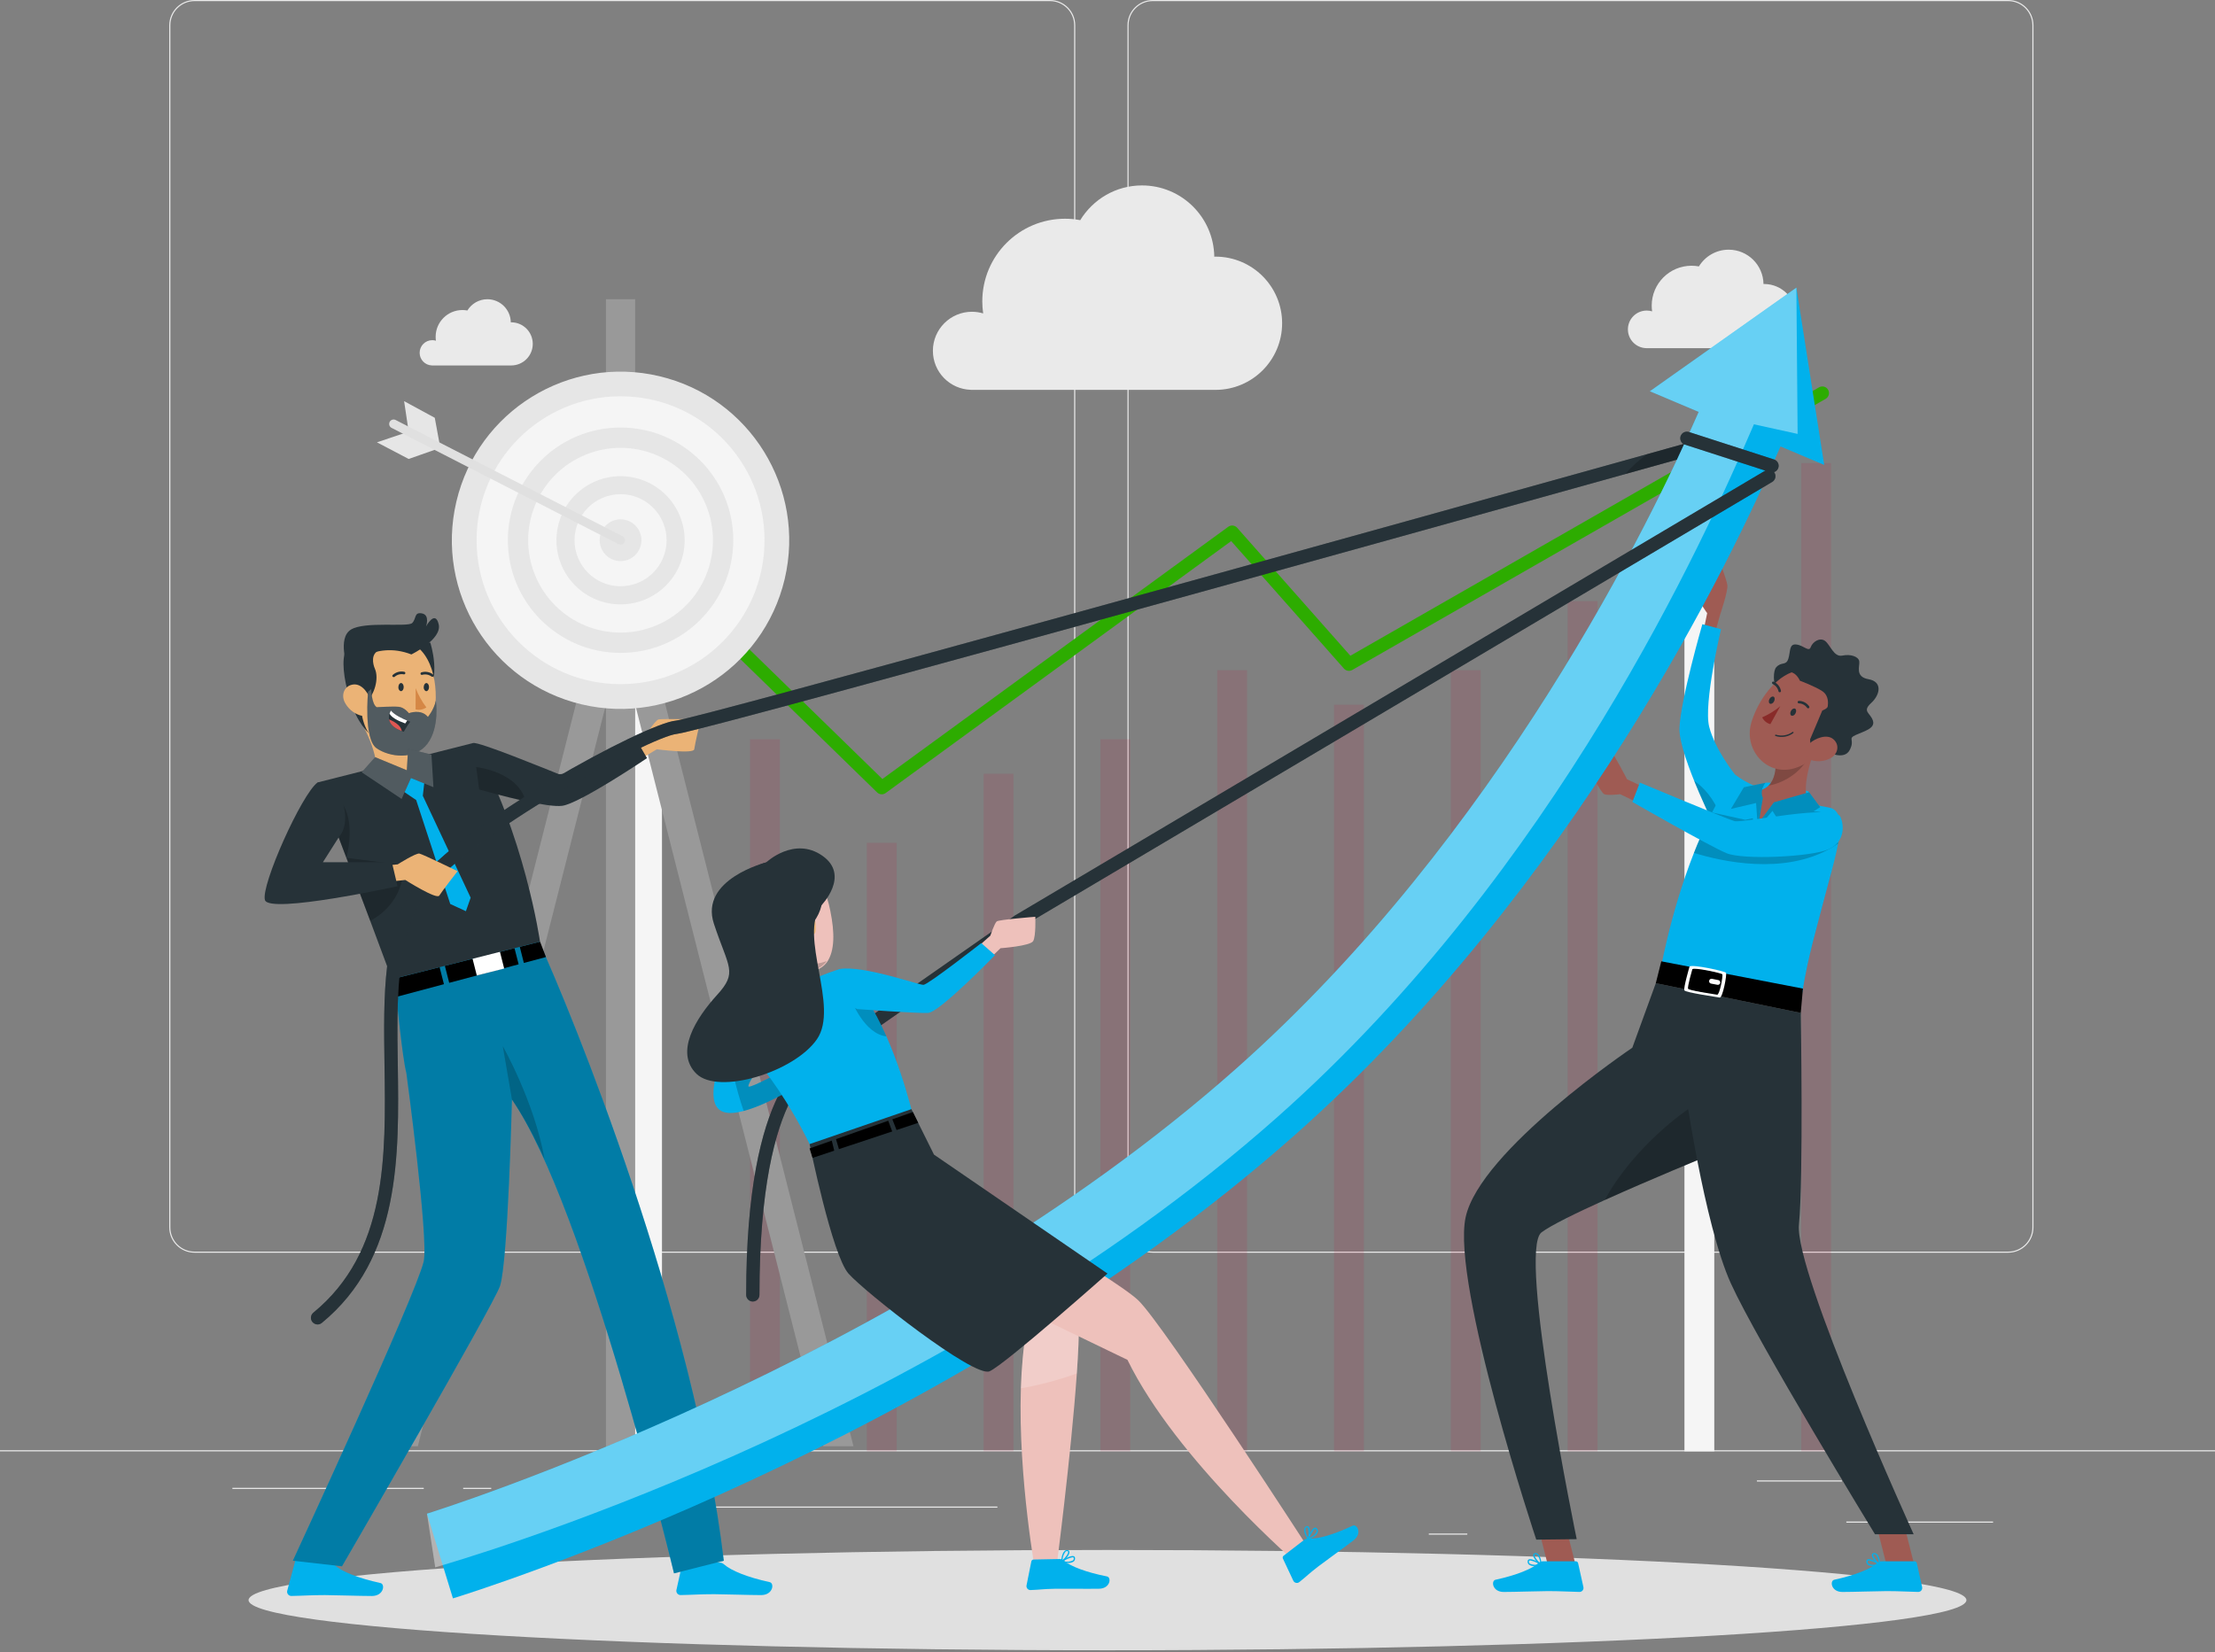 <svg width="500" height="373" viewBox="0 0 500 373" fill="none" xmlns="http://www.w3.org/2000/svg">
<rect x="0" y="0" width="500" height="373" fill="#808080" stroke="none"/>
<path d="M449.903 343.542H416.781V343.792H449.903V343.542Z" fill="#EBEBEB"/>
<path d="M432.212 353.712L426.268 354.996L422.801 341.333L428.752 340.047L432.212 353.712Z" fill="#9F5B53"/>
<path d="M422.775 353.586C422.362 353.619 421.949 353.51 421.607 353.276C421.379 353.088 421.265 352.795 421.305 352.502C421.301 352.331 421.398 352.173 421.552 352.1C422.225 351.752 424.19 352.959 424.407 353.098C424.458 353.124 424.486 353.181 424.477 353.237C424.47 353.297 424.427 353.346 424.369 353.361C423.847 353.495 423.313 353.57 422.775 353.586ZM421.87 352.325C421.806 352.32 421.741 352.333 421.684 352.364C421.645 352.364 421.599 352.418 421.591 352.534C421.566 352.728 421.639 352.922 421.784 353.052C422.466 353.361 423.24 353.4 423.95 353.16C423.317 352.752 422.61 352.468 421.87 352.325Z" fill="#01B1EC"/>
<path d="M424.331 353.37H424.261C423.634 353.03 422.42 351.691 422.544 351.049C422.588 350.828 422.783 350.669 423.008 350.67C423.229 350.641 423.452 350.709 423.619 350.856C424.323 351.428 424.47 353.177 424.478 353.262C424.479 353.315 424.452 353.365 424.408 353.394C424.381 353.393 424.353 353.385 424.331 353.37ZM423.108 350.902H423.038C422.852 350.902 422.837 351.01 422.829 351.049C422.752 351.444 423.525 352.457 424.152 352.929C424.111 352.236 423.86 351.572 423.432 351.026C423.344 350.946 423.228 350.902 423.108 350.902Z" fill="#01B1EC"/>
<path d="M500 327.446H0V327.696H500V327.446Z" fill="#EBEBEB"/>
<path d="M331.22 346.256H322.527V346.506H331.22V346.256Z" fill="#EBEBEB"/>
<path d="M415.778 334.256H396.586V334.506H415.778V334.256Z" fill="#EBEBEB"/>
<path d="M95.654 335.936H52.461V336.186H95.654V335.936Z" fill="#EBEBEB"/>
<path d="M110.888 335.936H104.555V336.186H110.888V335.936Z" fill="#EBEBEB"/>
<path d="M225.145 340.159H131.469V340.409H225.145V340.159Z" fill="#EBEBEB"/>
<path d="M237.014 282.848H43.915C40.768 282.848 38.207 280.287 38.207 277.14V5.708C38.207 2.561 40.768 0 43.915 0H237.014C240.16 0 242.721 2.561 242.721 5.708V277.14C242.721 280.287 240.16 282.848 237.014 282.848ZM43.915 0.251C40.905 0.251 38.457 2.699 38.457 5.709V277.141C38.457 280.151 40.905 282.599 43.915 282.599H237.014C240.023 282.599 242.471 280.151 242.471 277.141V5.708C242.471 2.699 240.023 0.25 237.014 0.25L43.915 0.251Z" fill="#EAEAEA"/>
<path d="M453.313 282.848H260.215C257.068 282.848 254.508 280.287 254.508 277.14V5.708C254.508 2.561 257.069 0 260.215 0H453.313C456.461 0 459.021 2.561 459.021 5.708V277.14C459.022 280.287 456.461 282.848 453.313 282.848ZM260.215 0.251C257.206 0.251 254.758 2.699 254.758 5.709V277.141C254.758 280.151 257.206 282.599 260.215 282.599H453.313C456.323 282.599 458.771 280.151 458.771 277.141V5.708C458.771 2.699 456.323 0.25 453.313 0.25L260.215 0.251Z" fill="#EAEAEA"/>
<path d="M149.433 143.535H142.703V327.696H149.433V143.535Z" fill="#F5F5F5"/>
<path d="M176.042 166.917H169.312V327.696H176.042V166.917Z" fill="#C40B34" fill-opacity="0.12"/>
<path d="M202.406 190.299H195.676V327.696H202.406V190.299Z" fill="#C40B34" fill-opacity="0.12"/>
<path d="M228.773 174.711H222.043V327.696H228.773V174.711Z" fill="#C40B34" fill-opacity="0.12"/>
<path d="M255.136 166.917H248.406V327.696H255.136V166.917Z" fill="#C40B34" fill-opacity="0.12"/>
<path d="M281.503 151.329H274.773V327.696H281.503V151.329Z" fill="#C40B34" fill-opacity="0.12"/>
<path d="M307.871 159.123H301.141V327.696H307.871V159.123Z" fill="#C40B34" fill-opacity="0.12"/>
<path d="M334.238 151.329H327.508V327.696H334.238V151.329Z" fill="#C40B34" fill-opacity="0.12"/>
<path d="M360.605 135.741H353.875V327.696H360.605V135.741Z" fill="#C40B34" fill-opacity="0.12"/>
<path d="M386.968 120.152H380.238V327.695H386.968V120.152Z" fill="#F5F5F5"/>
<path d="M413.335 104.565H406.605V327.696H413.335V104.565Z" fill="#C40B34" fill-opacity="0.12"/>
<path d="M199.042 179.344C198.662 179.344 198.284 179.199 197.994 178.918L141.656 123.983C141.063 123.405 141.051 122.455 141.63 121.862C142.208 121.269 143.157 121.256 143.751 121.836L199.182 175.885L277.256 118.941C277.88 118.484 278.75 118.578 279.263 119.159L304.82 148.062L410.62 87.451C411.337 87.039 412.255 87.288 412.667 88.007C413.079 88.726 412.83 89.642 412.111 90.054L305.251 151.272C304.634 151.624 303.853 151.497 303.382 150.964L277.92 122.169L199.925 179.055C199.661 179.249 199.351 179.344 199.042 179.344Z" fill="#2DAC00"/>
<path d="M192.656 326.553L143.485 132.637L145.941 122.949H143.38V67.565H136.783V122.949H134.222L136.679 132.637L87.508 326.553H94.314L136.783 159.066V327.571H143.38V159.066L185.849 326.553H192.656Z" fill="#999999"/>
<path d="M177.13 130.738C181.962 110.274 169.29 89.767 148.826 84.935C128.362 80.103 107.855 92.775 103.023 113.239C98.191 133.704 110.863 154.21 131.327 159.042C151.791 163.875 172.298 151.202 177.13 130.738Z" fill="#E6E6E6"/>
<path d="M140.08 154.472C158.028 154.472 172.578 139.922 172.578 121.974C172.578 104.025 158.028 89.476 140.08 89.476C122.132 89.476 107.582 104.025 107.582 121.974C107.582 139.922 122.132 154.472 140.08 154.472Z" fill="#F5F5F5"/>
<path d="M140.082 147.414C154.132 147.414 165.523 136.024 165.523 121.973C165.523 107.923 154.132 96.532 140.082 96.532C126.031 96.532 114.641 107.923 114.641 121.973C114.641 136.024 126.031 147.414 140.082 147.414Z" fill="#E6E6E6"/>
<path d="M148.063 141.24C158.703 136.833 163.756 124.634 159.349 113.994C154.941 103.353 142.742 98.301 132.102 102.708C121.462 107.116 116.409 119.314 120.816 129.955C125.224 140.595 137.423 145.648 148.063 141.24Z" fill="#F5F5F5"/>
<path d="M154.161 125.314C155.998 117.537 151.182 109.743 143.404 107.907C135.627 106.07 127.834 110.887 125.997 118.664C124.161 126.441 128.977 134.235 136.754 136.071C144.531 137.908 152.325 133.092 154.161 125.314Z" fill="#E6E6E6"/>
<path d="M144.06 131.574C149.361 129.378 151.879 123.3 149.683 117.998C147.487 112.697 141.409 110.179 136.107 112.375C130.806 114.571 128.288 120.649 130.484 125.951C132.68 131.252 138.758 133.77 144.06 131.574Z" fill="#F5F5F5"/>
<path d="M144.795 121.974C144.795 124.578 142.685 126.688 140.081 126.688C137.477 126.688 135.367 124.577 135.367 121.974C135.367 119.371 137.478 117.26 140.081 117.26C142.684 117.26 144.795 119.371 144.795 121.974Z" fill="#E6E6E6"/>
<path d="M91.222 90.575L92.249 97.461L85.09 99.872L92.249 103.63L99.389 101.12L98.145 94.334L91.222 90.575Z" fill="#E6E6E6"/>
<path d="M140.081 121.973L88.848 95.718" stroke="#E0E0E0" stroke-width="2" stroke-miterlimit="10" stroke-linecap="round" stroke-linejoin="round"/>
<path d="M210.586 79.209C210.586 74.34 214.534 70.392 219.403 70.392C220.283 70.392 221.132 70.525 221.935 70.765C221.807 69.881 221.737 68.978 221.737 68.058C221.737 57.746 230.097 49.387 240.408 49.387C241.583 49.387 242.732 49.501 243.847 49.709C246.717 45.012 251.875 41.867 257.782 41.867C266.722 41.867 273.974 49.05 274.107 57.959C274.198 57.957 274.287 57.945 274.379 57.945C282.686 57.945 289.419 64.679 289.419 72.986C289.419 81.293 282.685 88.027 274.379 88.027H219.144L219.155 88.015C214.401 87.88 210.586 83.994 210.586 79.209Z" fill="#EAEAEA"/>
<path d="M367.473 74.368C367.473 72.022 369.375 70.12 371.721 70.12C372.145 70.12 372.554 70.184 372.941 70.3C372.879 69.874 372.846 69.439 372.846 68.996C372.846 64.027 376.874 59.999 381.843 59.999C382.409 59.999 382.963 60.054 383.5 60.154C384.883 57.891 387.369 56.375 390.215 56.375C394.523 56.375 398.017 59.836 398.081 64.129C398.125 64.128 398.168 64.122 398.212 64.122C402.215 64.122 405.459 67.367 405.459 71.369C405.459 75.372 402.214 78.616 398.212 78.616H371.596L371.601 78.61C369.312 78.546 367.473 76.674 367.473 74.368Z" fill="#EAEAEA"/>
<path d="M94.727 79.66C94.727 78.084 96.006 76.805 97.583 76.805C97.868 76.805 98.143 76.847 98.403 76.925C98.361 76.639 98.339 76.347 98.339 76.049C98.339 72.709 101.047 70.001 104.387 70.001C104.768 70.001 105.14 70.037 105.501 70.105C106.43 68.584 108.101 67.564 110.015 67.564C112.911 67.564 115.26 69.891 115.303 72.776C115.333 72.776 115.361 72.772 115.391 72.772C118.082 72.772 120.263 74.953 120.263 77.644C120.263 80.335 118.082 82.516 115.391 82.516H97.499L97.503 82.513C95.963 82.469 94.727 81.21 94.727 79.66Z" fill="#EAEAEA"/>
<path d="M249.998 372.609C357.08 372.609 443.887 367.539 443.887 361.286C443.887 355.032 357.08 349.963 249.998 349.963C142.916 349.963 56.109 355.032 56.109 361.286C56.109 367.539 142.916 372.609 249.998 372.609Z" fill="#E0E0E0"/>
<path d="M138.387 170.606L145.244 166.691C145.244 166.691 147.881 162.616 148.672 162.431C149.463 162.245 158.166 162.431 158.166 162.431C158.166 162.431 156.847 168.064 156.715 169.176C156.583 170.289 148.275 169.176 148.275 169.176L141.55 173.19L138.387 170.606Z" fill="#EBB376"/>
<path d="M74.492 353.007L67.308 351.574C67.044 351.575 66.816 351.759 66.758 352.017L64.829 359.197C64.721 359.712 65.049 360.217 65.564 360.326C65.633 360.341 65.704 360.348 65.775 360.347C68.311 360.306 70.159 360.15 73.344 360.15C75.306 360.15 81.226 360.355 83.935 360.355C86.644 360.355 86.997 357.678 85.889 357.432C80.914 356.348 77.171 354.846 75.578 353.417C75.281 353.147 74.892 353 74.492 353.007Z" fill="#01B1EC"/>
<path d="M162.357 352.803H154.516C154.252 352.804 154.023 352.988 153.966 353.246L152.693 358.993C152.584 359.507 152.913 360.013 153.428 360.122C153.497 360.137 153.567 360.144 153.638 360.143C156.175 360.102 158.022 359.946 161.208 359.946C163.17 359.946 169.09 360.151 171.799 360.151C174.508 360.151 174.861 357.474 173.753 357.228C168.777 356.144 165.034 354.642 163.441 353.213C163.146 352.943 162.758 352.796 162.357 352.803Z" fill="#01B1EC"/>
<path d="M88.325 220.717L121.531 212.297C129.06 228.737 156.694 296.239 163.388 352.396L152.147 355.246C152.147 355.246 132.254 272.425 115.564 248.263C115.564 248.263 114.669 285.029 112.861 290.376C111.373 294.778 77.199 353.651 77.199 353.651L66.102 352.392C66.102 352.392 93.948 292.295 95.644 284.811C96.801 279.707 91.726 242.251 91.726 242.251C90.826 238.904 89.496 225.077 89.496 225.077C89.496 225.077 88.492 221.406 88.325 220.717Z" fill="#01B1EC"/>
<path opacity="0.2" d="M115.569 248.266C118.03 251.826 120.493 256.428 122.92 261.69C120.627 248.749 113.496 236.216 113.496 236.216L115.569 248.266Z" fill="black"/>
<path opacity="0.3" d="M88.325 220.717L121.531 212.297C129.06 228.737 156.694 296.239 163.388 352.396L152.147 355.246C152.147 355.246 132.254 272.425 115.564 248.263C115.564 248.263 114.669 285.029 112.861 290.376C111.373 294.778 77.199 353.651 77.199 353.651L66.102 352.392C66.102 352.392 93.948 292.295 95.644 284.811C96.801 279.707 91.726 242.251 91.726 242.251C90.826 238.904 89.496 225.077 89.496 225.077C89.496 225.077 88.492 221.406 88.325 220.717Z" fill="black"/>
<path d="M146.051 171.178C146.051 171.178 130.911 181.398 126.921 181.938C125.331 182.158 122.051 181.618 118.661 180.898C113.521 179.798 108.161 178.258 108.161 178.258L107.491 173.188L106.781 167.768C107.981 167.368 123.641 173.807 125.981 174.727C128.321 175.647 143.451 166.688 143.451 166.688L146.051 171.178Z" fill="#263238"/>
<path d="M99.232 218.378L100.212 222.218L89.492 225.078L88.492 221.098L99.232 218.378Z" fill="black"/>
<path d="M116.142 214.088L117.072 217.728L101.402 221.908L100.422 218.078L116.142 214.088Z" fill="black"/>
<path d="M123.242 216.088L118.252 217.418L117.332 213.788L121.912 212.628L123.242 216.088Z" fill="black"/>
<path d="M107.63 220.252L113.812 218.685L112.683 214.23L106.501 215.797L107.63 220.252Z" fill="white"/>
<path d="M121.901 212.618L88.481 221.098C86.851 216.688 85.191 212.248 83.571 207.918C82.381 204.748 81.211 201.638 80.071 198.628C79.781 197.858 79.491 197.098 79.201 196.348C78.861 195.448 78.521 194.558 78.191 193.688C77.451 191.738 76.741 189.858 76.051 188.058C75.411 186.378 74.791 184.768 74.211 183.248C73.911 182.468 73.621 181.708 73.341 180.968C72.751 179.428 72.201 177.988 71.691 176.668L106.781 167.768C118.361 187.958 121.901 212.618 121.901 212.618Z" fill="#263238"/>
<path d="M84.437 175.812C88.051 177.535 94.714 174.486 94.714 174.486C94.714 174.486 96.925 172.046 95.606 170.965C92.923 171.313 93.096 170.438 92.125 169.067C91.561 168.267 91.215 167.281 90.986 166.227C90.86 165.675 90.776 165.102 90.709 164.533L80.199 160.76C82.59 164.621 86.297 171.931 84.437 175.812Z" fill="#EBB376"/>
<path opacity="0.2" d="M83.402 164.206C85.297 169.259 89.962 169.403 92.123 169.067C91.559 168.267 91.213 167.281 90.984 166.227L83.402 164.206Z" fill="black"/>
<path d="M97.126 145.08C97.126 145.08 99.871 153.382 95.905 157.428C91.939 161.475 89.242 145.611 89.242 145.611L97.126 145.08Z" fill="#263238"/>
<path d="M83.922 166.434C86.653 169.215 90.373 169.433 93.313 167.921C95.204 166.952 96.77 165.261 97.549 163.081C97.654 162.796 97.741 162.498 97.819 162.193C99.16 156.607 98.319 147.377 92.232 144.9C87.904 143.103 82.927 145.155 81.131 149.491C80.612 150.72 80.402 152.059 80.5 153.394C80.858 159.598 80.776 163.262 83.922 166.434Z" fill="#EBB376"/>
<path d="M89.929 155.138C89.894 155.639 90.192 156.052 90.528 156.052C90.864 156.052 91.125 155.638 91.129 155.135C91.133 154.631 90.858 154.22 90.53 154.221C90.202 154.221 89.933 154.626 89.929 155.138Z" fill="#263238"/>
<path d="M95.647 155.142C95.612 155.643 95.918 156.057 96.246 156.056C96.574 156.055 96.843 155.642 96.847 155.139C96.851 154.635 96.576 154.224 96.248 154.225C95.92 154.225 95.649 154.662 95.647 155.142Z" fill="#263238"/>
<path d="M93.831 155.39C94.431 156.938 95.243 158.395 96.245 159.72C95.54 160.223 94.65 160.388 93.812 160.172L93.831 155.39Z" fill="#D58745"/>
<path d="M97.74 152.796C97.639 152.843 97.522 152.832 97.431 152.769C96.831 152.31 96.05 152.162 95.323 152.368C95.171 152.426 95 152.35 94.941 152.198C94.883 152.046 94.959 151.875 95.111 151.816C96.023 151.531 97.017 151.707 97.776 152.287C97.911 152.379 97.945 152.563 97.853 152.697C97.852 152.699 97.85 152.701 97.849 152.703C97.818 152.739 97.781 152.771 97.74 152.796Z" fill="#263238"/>
<path d="M88.804 152.863C88.744 152.862 88.686 152.842 88.638 152.806C88.529 152.685 88.539 152.498 88.66 152.389C88.662 152.388 88.663 152.386 88.665 152.385C89.373 151.739 90.351 151.479 91.287 151.686C91.444 151.731 91.535 151.894 91.49 152.051C91.442 152.206 91.281 152.296 91.124 152.255C90.381 152.112 89.614 152.33 89.056 152.841C88.98 152.885 88.887 152.893 88.804 152.863Z" fill="#263238"/>
<path d="M85.064 145.647L85.66 146.799C83.641 147.565 84.158 149.925 84.623 150.983C85.614 153.243 84.477 156.873 82.778 158.379C82.778 158.379 82.676 157.385 81.847 157.661C81.017 157.937 81.493 163.117 83.25 165.516C83.25 165.516 80.663 163.393 79.006 158.009C77.473 153.03 77.114 148.837 78.059 146.839L85.064 145.647Z" fill="#263238"/>
<path d="M77.782 158.487C78.47 159.893 79.688 160.969 81.169 161.479C83.134 162.14 84.223 160.407 83.773 158.494C83.356 156.798 81.841 154.353 79.821 154.541C77.801 154.729 76.959 156.75 77.782 158.487Z" fill="#EBB376"/>
<path d="M84.997 168.934C87.942 170.997 93.667 171.664 96.48 167.928C99.292 164.192 98.389 158.214 98.389 158.214C97.929 160.314 96.593 161.87 96.593 161.87C95.016 159.961 92.306 161.033 92.306 161.033C92.306 161.033 91.313 159.718 90.004 159.588C88.695 159.458 85.037 159.677 85.037 159.677C83.85 158.933 83.807 155.589 83.807 155.589L83.087 156.187C83.086 156.185 82.052 166.871 84.997 168.934Z" fill="#263238"/>
<path d="M92.862 147.765C92.862 147.765 99.826 144.368 99.031 140.973C98.237 137.578 96.167 141.446 96.167 141.446C96.167 141.446 97.109 138.864 95.268 138.503C93.428 138.142 94.036 139.678 93.045 140.669C92.053 141.66 82.347 140.22 79.214 142.155C76.081 144.09 78.478 150.808 78.478 150.808C78.478 150.808 84.351 144.447 92.862 147.765Z" fill="#263238"/>
<path opacity="0.2" d="M84.997 168.934C87.942 170.997 93.667 171.664 96.48 167.928C99.292 164.192 98.389 158.214 98.389 158.214C97.929 160.314 96.593 161.87 96.593 161.87C95.016 159.961 92.306 161.033 92.306 161.033C92.306 161.033 91.313 159.718 90.004 159.588C88.695 159.458 85.037 159.677 85.037 159.677C83.85 158.933 83.807 155.589 83.807 155.589L83.087 156.187C83.086 156.185 82.052 166.871 84.997 168.934Z" fill="white"/>
<path d="M92.604 162.95C91.977 163.706 91.153 165.218 91.153 165.218C91.003 165.168 90.852 165.118 90.705 165.06C88.683 164.331 87.985 163.325 87.825 162.431C87.739 161.941 87.821 161.481 87.934 161.123C88.061 160.707 88.246 160.44 88.246 160.44C89.087 161.467 90.92 162.291 91.918 162.69C92.334 162.863 92.604 162.95 92.604 162.95Z" fill="#263238"/>
<path d="M91.918 162.691L91.473 163.349C89.57 162.658 88.323 161.916 87.934 161.124C88.061 160.708 88.246 160.441 88.246 160.441C89.088 161.467 90.921 162.292 91.918 162.691Z" fill="white"/>
<path d="M90.704 165.061C88.682 164.332 87.984 163.326 87.824 162.432C88.504 162.707 89.292 163.114 89.909 163.686C90.383 164.122 90.603 164.611 90.704 165.061Z" fill="#DE5753"/>
<path d="M96.032 174.501L95.444 179.679L106.244 202.689L105.168 205.74L101.637 204.103L93.946 180.643L88.281 176.804L92.401 174.55L96.032 174.501Z" fill="#01B1EC"/>
<path d="M84.68 170.955L91.83 173.909L92.127 169.067L97.394 170.37L97.842 177.741L92.769 175.667L90.655 180.388L81.641 174.364L84.68 170.955Z" fill="#263238"/>
<path opacity="0.2" d="M84.68 170.955L91.83 173.909L92.127 169.067L97.394 170.37L97.842 177.741L92.769 175.667L90.655 180.388L81.641 174.364L84.68 170.955Z" fill="white"/>
<path opacity="0.2" d="M78.194 193.688C77.454 191.738 76.744 189.858 76.054 188.058C75.414 186.378 74.794 184.768 74.214 183.248C73.914 182.468 73.624 181.708 73.344 180.968C74.394 180.478 76.894 180.771 77.601 181.997C80.202 186.51 78.194 193.688 78.194 193.688Z" fill="black"/>
<path opacity="0.2" d="M90.721 198.768C90.721 198.768 89.951 204.487 83.571 207.917C82.381 204.747 81.211 201.638 80.071 198.628C79.781 197.858 79.491 197.098 79.201 196.348C78.861 195.448 78.521 194.558 78.191 193.688L89.771 195.158L90.721 198.768Z" fill="black"/>
<path opacity="0.2" d="M118.662 180.898C113.522 179.798 108.162 178.258 108.162 178.258L107.492 173.188C107.492 173.188 116.942 174.198 118.662 180.898Z" fill="black"/>
<path d="M71.689 299.042C71.254 299.042 70.825 298.855 70.528 298.494C70.002 297.853 70.096 296.908 70.736 296.383C87.422 282.683 87.103 261.206 86.794 240.436C86.561 224.775 86.341 209.982 93.706 199.917C104.047 185.782 145.638 163.353 152.532 162.713C157.455 162.22 307.831 120.429 386.657 98.4C387.454 98.176 388.282 98.643 388.506 99.441C388.729 100.239 388.263 101.067 387.465 101.29C378.139 103.896 158.99 165.127 152.81 165.701C146.878 166.252 105.709 188.594 96.127 201.69C89.356 210.943 89.57 225.248 89.796 240.392C90.1 260.872 90.445 284.085 72.641 298.702C72.361 298.931 72.023 299.042 71.689 299.042Z" fill="#263238"/>
<g opacity="0.4">
<path d="M387.469 101.288C385.899 101.728 378.369 103.828 366.909 107.028C310.359 122.808 157.949 165.228 152.809 165.698C146.879 166.248 105.709 188.588 96.129 201.688C89.359 210.938 89.569 225.248 89.799 240.388C90.099 260.868 90.449 284.088 72.639 298.698C72.359 298.928 72.029 299.038 71.689 299.038C71.259 299.038 70.829 298.858 70.529 298.498C69.999 297.858 70.099 296.908 70.739 296.378C87.429 282.678 87.109 261.208 86.799 240.438C86.559 224.778 86.339 209.978 93.709 199.918C104.049 185.778 145.639 163.348 152.529 162.708C157.169 162.248 290.389 125.268 371.809 102.548C376.989 101.098 381.949 99.718 386.659 98.398C387.459 98.178 388.279 98.638 388.509 99.438C388.729 100.238 388.259 101.068 387.469 101.288Z" fill="#263238"/>
</g>
<path opacity="0.2" d="M387.466 101.288C385.896 101.728 378.366 103.828 366.906 107.028C368.236 105.408 369.956 103.898 371.806 102.548C376.986 101.098 381.946 99.718 386.656 98.398C387.456 98.178 388.276 98.638 388.506 99.438C388.726 100.238 388.256 101.068 387.466 101.288Z" fill="black"/>
<path d="M81.91 195.844L89.776 195.159C89.776 195.159 93.877 192.563 94.673 192.725C95.469 192.888 103.295 196.7 103.295 196.7C103.295 196.7 99.739 201.263 99.154 202.219C98.568 203.174 91.49 198.686 91.49 198.686L83.702 199.516L81.91 195.844Z" fill="#EBB376"/>
<path d="M71.696 176.664C68.123 179.22 58.82 200.005 59.807 203.219C60.794 206.434 89.738 200.099 89.738 200.099L88.461 194.683H72.887L76.591 188.852C76.591 188.852 78.872 186.63 77.468 181.469C76.457 177.752 71.696 176.664 71.696 176.664Z" fill="#263238"/>
<path d="M373.207 178.753L367.279 175.948C367.279 175.948 364.315 170.203 363.403 169.29C362.491 168.378 358.273 171.938 358.273 172.552C358.273 173.166 361.351 178.98 362.149 179.322C362.947 179.664 365.74 179.322 365.74 179.322L371.383 182.055L373.207 178.753Z" fill="#9F5B53"/>
<path d="M387.056 143.191L388.243 138.938C388.243 138.938 390.122 133.399 389.924 132.114C389.726 130.828 388.497 127.667 388.497 127.667C388.497 127.667 383.297 133.993 383.297 134.785C383.297 135.577 385.365 138.444 385.365 138.444L384.385 143.191H387.056Z" fill="#9F5B53"/>
<path d="M391.62 174.843C391.62 174.843 387.144 169.273 385.82 164.094C384.495 158.915 388.491 142.061 388.491 142.061L384.278 140.939C384.278 140.939 379.32 158.149 379.113 164.431C378.906 170.713 388.278 189.136 388.278 189.136L391.62 174.843Z" fill="#01B1EC"/>
<path opacity="0.2" d="M388.912 186.412L388.275 189.134C388.275 189.134 385.053 182.79 382.422 176.272C384.588 177.81 386.909 180.286 388.33 184.182C388.594 184.919 388.785 185.665 388.912 186.412Z" fill="black"/>
<path d="M415.345 187.021C415.309 188.041 415.154 189.197 414.917 190.48C414.462 192.974 413.679 195.923 412.787 199.173C412.314 200.884 411.831 202.714 411.331 204.644C409.101 213.318 407.89 216.768 406.243 227.837L374.594 220.328C374.594 220.328 376.806 206.738 382.377 192.575C383.305 190.19 384.343 187.796 385.472 185.439C387.265 181.707 389.313 178.093 391.625 174.844C391.625 174.844 396.741 179.523 412.824 182.326C414.772 182.661 415.445 184.355 415.345 187.021Z" fill="#01B1EC"/>
<path opacity="0.2" d="M411.359 183.438C411.323 184.457 415.153 189.197 414.916 190.481C414.488 190.772 413.978 191.091 413.396 191.437C402.691 197.672 388.637 194.505 382.375 192.575C383.303 190.19 385.335 185.796 386.463 183.439L393.974 185.105C393.974 185.105 406.271 182.309 411.359 183.438Z" fill="black"/>
<path d="M398.486 176.758C399.634 176.321 409.078 178.671 408.377 178.873C407.676 179.075 404.162 189.872 399.232 189.062C394.303 188.251 394.386 178.318 398.486 176.758Z" fill="#01B1EC"/>
<path d="M355.755 353.712L349.811 354.996L346.344 341.333L352.295 340.047L355.755 353.712Z" fill="#9F5B53"/>
<path d="M348.325 352.519H355.713C355.962 352.52 356.177 352.694 356.231 352.937L357.43 358.352C357.533 358.837 357.223 359.313 356.738 359.416C356.673 359.43 356.607 359.436 356.54 359.435C354.15 359.396 352.409 359.249 349.407 359.249C347.558 359.249 341.98 359.442 339.427 359.442C336.874 359.442 336.541 356.92 337.586 356.688C342.274 355.667 345.802 354.251 347.302 352.905C347.582 352.65 347.948 352.512 348.325 352.519Z" fill="#01B1EC"/>
<path d="M346.314 353.586C345.901 353.619 345.488 353.51 345.146 353.276C344.918 353.088 344.804 352.795 344.844 352.502C344.84 352.331 344.937 352.173 345.091 352.1C345.764 351.752 347.729 352.959 347.946 353.098C347.997 353.124 348.025 353.181 348.016 353.237C348.008 353.297 347.965 353.346 347.908 353.361C347.386 353.495 346.852 353.57 346.314 353.586ZM345.409 352.325C345.345 352.32 345.28 352.333 345.223 352.364C345.184 352.364 345.138 352.418 345.13 352.534C345.105 352.728 345.178 352.922 345.324 353.052C346.006 353.361 346.78 353.4 347.49 353.16C346.856 352.752 346.149 352.468 345.409 352.325Z" fill="#01B1EC"/>
<path d="M347.874 353.37H347.804C347.177 353.03 345.963 351.691 346.087 351.049C346.131 350.828 346.326 350.669 346.551 350.67C346.772 350.641 346.995 350.709 347.162 350.856C347.866 351.428 348.013 353.177 348.021 353.262C348.022 353.315 347.995 353.365 347.951 353.394C347.924 353.393 347.897 353.385 347.874 353.37ZM346.652 350.902H346.582C346.396 350.902 346.381 351.01 346.373 351.049C346.296 351.444 347.069 352.457 347.696 352.929C347.655 352.236 347.404 351.572 346.977 351.026C346.887 350.946 346.771 350.902 346.652 350.902Z" fill="#01B1EC"/>
<path d="M406.497 228.701C406.497 228.701 401.373 253.159 389.366 259.731C387.982 260.496 386.499 261.015 384.924 261.233C384.924 261.233 372.754 266.203 362.232 270.963C355.833 273.858 350.044 276.679 347.969 278.254C342.489 282.432 355.915 347.523 355.915 347.523L346.785 347.632C346.785 347.632 327.597 289.987 330.838 274.859C334.079 259.731 368.467 236.565 368.467 236.565L373.773 221.992L406.497 228.701Z" fill="#263238"/>
<path opacity="0.2" d="M389.368 259.731C387.984 260.496 386.501 261.015 384.926 261.233C384.926 261.233 372.756 266.203 362.234 270.963C369.006 258.52 381.076 250.428 381.076 250.428L389.368 259.731Z" fill="black"/>
<path d="M424.785 352.519H432.173C432.422 352.52 432.637 352.694 432.691 352.937L433.89 358.352C433.993 358.837 433.683 359.313 433.198 359.416C433.133 359.43 433.067 359.436 433.001 359.435C430.61 359.396 428.87 359.249 425.868 359.249C424.019 359.249 418.441 359.442 415.888 359.442C413.335 359.442 413.002 356.92 414.047 356.688C418.735 355.667 422.263 354.251 423.763 352.905C424.042 352.65 424.408 352.512 424.785 352.519Z" fill="#01B1EC"/>
<path d="M408.546 181.943C407.053 182.907 400.192 182.559 400.192 182.559L396.957 186.041L396.653 180.273C396.653 180.273 394.5 179.375 395.085 178.754C397.037 178.754 398.348 178.225 399.226 177.366C400.618 176.004 400.892 173.822 400.873 171.647C400.869 171.623 400.874 171.592 400.871 171.568L400.88 171.562L406.754 168.554L410.806 166.469C408.931 170.606 406.2 178.334 408.546 181.943Z" fill="#9F5B53"/>
<path opacity="0.2" d="M408.719 169.952C406.775 174.854 401.695 177.043 399.227 177.366C400.619 176.004 400.893 173.822 400.874 171.647C400.879 171.616 400.884 171.586 400.88 171.562L406.754 168.554C406.746 169.36 409.015 169.201 408.719 169.952Z" fill="black"/>
<path d="M412.447 169.747C412.447 169.747 416.263 171.787 417.533 169.359C418.803 166.931 416.994 166.831 418.855 165.971C420.716 165.111 423.386 164.506 422.776 162.696C422.166 160.886 420.281 160.665 422.38 158.733C424.479 156.8 424.945 153.904 421.802 153.359C418.659 152.814 419.859 150.394 419.698 149.324C419.537 148.254 417.776 147.626 415.866 148.025C413.956 148.424 413.159 145.598 411.982 144.715C410.805 143.832 409.168 144.921 408.742 146.113C408.316 147.305 407.184 145.714 405.496 145.52C403.808 145.326 404.212 147.088 403.686 148.739C403.159 150.39 402.138 149.314 400.938 150.674C399.737 152.033 399.629 161.316 412.447 169.747Z" fill="#263238"/>
<path d="M414.106 164.049C411.244 168.552 409.614 171.521 406.394 172.977C405.98 173.168 405.535 173.335 405.05 173.475C398.788 175.316 393.633 169.287 395.284 163.32C395.563 162.323 395.969 161.257 396.481 160.182C398.715 155.488 403.033 150.685 408.178 151.319C412.701 151.841 415.94 155.922 415.419 160.444C415.269 161.732 414.819 162.965 414.106 164.049Z" fill="#9F5B53"/>
<path d="M405.298 161.073C405.091 161.514 404.643 161.723 404.359 161.564C404.075 161.405 404.049 160.932 404.284 160.503C404.519 160.075 404.946 159.856 405.223 160.012C405.5 160.168 405.536 160.637 405.298 161.073Z" fill="#263238"/>
<path d="M400.452 158.375C400.245 158.816 399.79 159.022 399.513 158.866C399.236 158.71 399.203 158.234 399.438 157.805C399.673 157.377 400.1 157.158 400.377 157.314C400.654 157.47 400.677 157.968 400.452 158.375Z" fill="#263238"/>
<path d="M401.874 159.443C400.634 160.47 399.258 161.32 397.785 161.97C398.144 162.728 398.819 163.288 399.631 163.501L401.874 159.443Z" fill="#892B29"/>
<path d="M408.196 159.932C408.089 159.945 407.984 159.9 407.919 159.815C407.502 159.213 406.826 158.842 406.094 158.816C405.936 158.824 405.801 158.703 405.793 158.545C405.785 158.387 405.906 158.252 406.064 158.244C406.99 158.254 407.855 158.712 408.382 159.473C408.479 159.598 408.456 159.778 408.331 159.875C408.329 159.876 408.327 159.878 408.326 159.879C408.285 159.904 408.241 159.922 408.196 159.932Z" fill="#263238"/>
<path d="M400.794 166.177C402.164 166.624 403.665 166.375 404.817 165.51C404.88 165.455 404.888 165.36 404.834 165.295C404.784 165.231 404.691 165.22 404.628 165.27C404.625 165.272 404.622 165.275 404.619 165.277C403.537 166.055 402.152 166.278 400.881 165.879C400.804 165.852 400.721 165.892 400.693 165.969C400.691 165.974 400.69 165.979 400.688 165.985C400.661 166.062 400.701 166.145 400.778 166.173C400.784 166.175 400.789 166.176 400.794 166.177Z" fill="#263238"/>
<path d="M400.021 154.229C399.999 154.175 399.994 154.116 400.008 154.059C400.074 153.915 400.244 153.852 400.387 153.918C400.389 153.919 400.391 153.92 400.393 153.921C401.24 154.302 401.849 155.072 402.025 155.984C402.046 156.141 401.936 156.285 401.779 156.305H401.778C401.622 156.321 401.481 156.213 401.456 156.058C401.297 155.342 400.808 154.743 400.138 154.444C400.07 154.394 400.027 154.315 400.021 154.229Z" fill="#263238"/>
<path d="M404.117 151.739C405.574 151.919 406.298 153.695 406.298 153.695C406.298 153.695 409.863 155.028 411.396 156.084C412.929 157.14 412.635 159.03 412.579 159.511C412.523 159.992 411.352 160.428 411.352 160.428C411.352 160.428 409.186 165.525 408.599 166.94L408.895 171.644C408.895 171.644 414.654 168.425 418.067 161.321C421.48 154.217 407.249 147.971 407.249 147.971L404.117 151.739Z" fill="#263238"/>
<path d="M413.255 171.173C411.923 171.9 410.356 172.07 408.899 171.644C406.974 171.067 407.083 169.084 408.511 167.823C409.791 166.714 412.359 165.628 413.852 166.908C415.345 168.188 414.879 170.259 413.255 171.173Z" fill="#9F5B53"/>
<path d="M408.378 178.873L400.425 181.161L396.998 185.804L397.934 180.119C397.934 180.119 397.076 178.807 398.487 176.758L393.646 177.756L390.727 182.643L396.406 181.304L396.804 186.979L400.109 183.08L402.821 187.355L410.875 182.245L408.378 178.873Z" fill="#01B1EC"/>
<path opacity="0.2" d="M408.378 178.873L400.425 181.161L396.998 185.804L397.934 180.119C397.934 180.119 397.076 178.807 398.487 176.758L393.646 177.756L390.727 182.643L396.406 181.304L396.804 186.979L400.109 183.08L402.821 187.355L410.875 182.245L408.378 178.873Z" fill="black"/>
<path d="M375.012 217.053L373.77 221.992L406.492 228.701L406.977 223.211L375.012 217.053Z" fill="black"/>
<path d="M389.615 219.633C389.355 219.266 382.076 217.701 381.39 218.22C381.39 218.22 379.975 223.093 380.215 223.6C380.456 224.108 387.542 225.102 388.199 225.237C388.856 225.372 389.875 220 389.615 219.633ZM387.618 224.592C387.078 224.481 381.254 223.664 381.056 223.247C380.858 222.83 382.021 218.825 382.021 218.825C382.585 218.399 388.567 219.686 388.781 219.987C388.996 220.288 388.158 224.703 387.618 224.592Z" fill="white"/>
<path d="M387.892 221.297L386.451 221.002C386.177 220.946 385.906 221.109 385.826 221.377L385.819 221.399C385.728 221.705 385.922 222.023 386.236 222.082L387.684 222.355C387.988 222.412 388.278 222.203 388.318 221.896C388.355 221.615 388.169 221.354 387.892 221.297Z" fill="white"/>
<path d="M406.493 228.701C406.493 228.701 407.12 265.718 406.082 276.499C405.044 287.28 431.974 346.407 431.974 346.407H423.239C423.239 346.407 396.793 303.129 390.728 289.805C384.663 276.482 380.191 244.711 380.191 244.711L406.493 228.701Z" fill="#263238"/>
<path d="M415.456 184.447C414.104 181.39 393.374 185.922 391.502 185.388C389.631 184.855 370.168 176.704 370.168 176.704L368.484 181.07C368.484 181.07 385.936 191.078 389.748 192.645C393.56 194.212 408.842 193.463 412.71 191.779C416.579 190.095 416.248 186.237 415.456 184.447Z" fill="#01B1EC"/>
<path d="M411.784 104.973L405.504 64.946L372.425 88.343L383.452 93.002C372.829 117.342 338.379 188.651 279.106 241.23C203.378 308.405 97.44 341.445 96.379 341.771L102.242 360.893C106.74 359.514 213.319 326.321 292.377 256.192C355.373 200.31 390.801 126.604 401.917 100.804L411.784 104.973Z" fill="#01B1EC"/>
<path opacity="0.4" d="M405.784 97.973L405.504 64.946L372.425 88.343L383.452 93.002C372.829 117.342 338.379 188.651 279.106 241.23C203.378 308.405 97.44 341.445 96.379 341.771L98.242 353.893C102.74 352.514 209.319 322.321 288.377 252.192C351.373 196.31 384.801 121.604 395.917 95.804L405.784 97.973Z" fill="white"/>
<path d="M400.005 106.67C399.852 106.67 399.696 106.647 399.543 106.597L380.328 100.389C379.539 100.135 379.107 99.289 379.362 98.501C379.616 97.713 380.464 97.278 381.25 97.535L400.465 103.743C401.254 103.997 401.686 104.843 401.431 105.631C401.227 106.266 400.638 106.67 400.005 106.67Z" fill="#263238"/>
<g opacity="0.4">
<path d="M400.005 106.67C399.852 106.67 399.696 106.647 399.543 106.597L380.328 100.389C379.539 100.135 379.107 99.289 379.362 98.501C379.616 97.713 380.464 97.278 381.25 97.535L400.465 103.743C401.254 103.997 401.686 104.843 401.431 105.631C401.227 106.266 400.638 106.67 400.005 106.67Z" fill="#263238"/>
</g>
<path d="M169.934 293.868C169.105 293.868 168.434 293.196 168.434 292.368C168.434 244.631 182.3 238.351 184.903 237.596L229.043 206.75C229.074 206.729 229.105 206.708 229.137 206.69L398.519 106.231C399.231 105.808 400.151 106.043 400.574 106.756C400.997 107.468 400.762 108.389 400.049 108.811L230.715 209.241L186.396 240.212C186.21 240.342 185.998 240.428 185.775 240.463C185.662 240.488 171.434 243.971 171.434 292.368C171.434 293.196 170.763 293.868 169.934 293.868Z" fill="#263238"/>
<g opacity="0.4">
<path d="M169.934 293.868C169.105 293.868 168.434 293.196 168.434 292.368C168.434 244.631 182.3 238.351 184.903 237.596L229.043 206.75C229.074 206.729 229.105 206.708 229.137 206.69L398.519 106.231C399.231 105.808 400.151 106.043 400.574 106.756C400.997 107.468 400.762 108.389 400.049 108.811L230.715 209.241L186.396 240.212C186.21 240.342 185.998 240.428 185.775 240.463C185.662 240.488 171.434 243.971 171.434 292.368C171.434 293.196 170.763 293.868 169.934 293.868Z" fill="#263238"/>
</g>
<path d="M181.448 244.328C181.448 244.328 173.738 249.298 167.878 250.838C166.128 251.308 164.548 251.458 163.388 251.088C159.028 249.708 161.618 241.268 164.218 235.938C164.638 235.068 165.058 234.288 165.448 233.628L173.068 238.338C173.068 238.338 168.448 244.928 168.978 245.318C169.508 245.718 176.628 241.758 177.018 241.628C177.418 241.498 181.448 244.328 181.448 244.328Z" fill="#01B1EC"/>
<path opacity="0.2" d="M181.449 244.328C181.449 244.328 173.739 249.298 167.879 250.838C166.089 245.758 164.909 240.058 164.219 235.938C164.639 235.068 165.059 234.288 165.449 233.628L173.069 238.338C173.069 238.338 168.449 244.928 168.979 245.318C169.509 245.718 176.629 241.758 177.019 241.628C177.419 241.498 181.449 244.328 181.449 244.328Z" fill="black"/>
<path d="M219.023 215.305L223.542 211.271C223.542 211.271 224.51 208.447 224.994 208.043C225.478 207.64 233.708 206.994 233.708 206.994C233.708 206.994 233.869 211.351 233.224 212.481C232.578 213.611 225.85 214.095 225.85 214.095L222.25 217.565L219.023 215.305Z" fill="#EEC1BB"/>
<path d="M243.078 310.098C241.788 328.658 238.338 354.998 238.338 354.998L233.898 355.978C233.898 355.978 229.798 333.928 230.448 313.468C230.598 308.858 230.988 304.328 231.708 300.158C231.708 300.158 216.328 294.248 205.648 288.958C200.548 286.438 196.518 284.048 195.748 282.508C193.368 277.758 204.188 266.598 204.188 266.598C204.528 266.868 211.058 271.028 218.658 275.958C228.748 282.498 240.718 290.398 242.678 292.368C243.818 293.518 243.718 300.838 243.078 310.098Z" fill="#EEC1BB"/>
<path opacity="0.2" d="M243.078 310.098C238.398 311.808 234.008 312.838 230.448 313.468C230.598 308.858 230.988 304.328 231.708 300.158C231.708 300.158 216.328 294.248 205.648 288.958L218.658 275.958C228.748 282.498 240.718 290.398 242.678 292.368C243.818 293.518 243.718 300.838 243.078 310.098Z" fill="white"/>
<path d="M208.461 263.521C208.461 263.521 251.132 288.048 256.934 293.587C262.736 299.125 296.212 350.902 296.212 350.902L293.393 353.592C293.393 353.592 265.586 329.725 254.505 307.037L208.461 284.813V263.521Z" fill="#EEC1BB"/>
<path d="M176.042 218.232C176.111 218.277 176.187 218.321 176.26 218.349C177.274 218.876 178.421 219.356 179.664 219.462C183.142 219.768 185.379 218.985 186.668 217.251C186.676 217.25 186.676 217.25 186.676 217.25C188.46 214.669 188.42 210.544 187.439 205.7C186.996 203.477 186.403 201.572 185.574 200.142C185.564 200.128 185.556 200.072 185.547 200.057C185.508 200 185.473 199.918 185.434 199.861C184.216 197.871 182.492 196.712 179.964 196.475C179.09 196.395 178.114 196.418 177.03 196.555C167.488 197.79 167.98 213.811 176.042 218.232Z" fill="#EEC1BB"/>
<path opacity="0.2" d="M176.262 218.349C177.276 218.876 178.405 219.223 179.647 219.329C183.125 219.636 185.347 218.742 186.632 216.985C185.029 217.582 182.823 218.03 180.518 217.335C179.067 216.9 177.595 217.432 176.262 218.349Z" fill="black"/>
<path d="M175.621 226.166C174.789 228.843 178.224 230.268 178.224 230.268C184.223 228.312 185.569 225.333 185.569 225.333C180.97 222.391 182.995 215.4 182.995 215.4L181.971 215.796L174.965 216.533C174.965 216.533 176.551 220.369 176.73 221.227C176.729 221.235 176.736 221.243 176.736 221.251C177.644 225.735 175.621 226.166 175.621 226.166Z" fill="#EBB376"/>
<path d="M185.569 200.079C185.569 200.079 187.028 206.688 181.098 210.442C181.098 210.442 179.35 217.763 175.361 218.42C169.923 219.317 164.028 212.224 164.813 204.051C165.83 193.454 181.251 190.448 185.569 200.079Z" fill="#263238"/>
<path d="M184.037 208.076C183.889 207.034 182.806 205.401 181.219 205.865C179.577 206.345 179.225 210.609 183.475 210.956C184.086 211.006 184.346 210.25 184.037 208.076Z" fill="#EBB376"/>
<path d="M294.354 347.715L289.752 351.262C289.557 351.414 289.492 351.682 289.597 351.906L291.941 356.901C292.155 357.345 292.688 357.532 293.132 357.319C293.192 357.29 293.248 357.255 293.299 357.214C295.159 355.732 295.221 355.499 297.587 353.676C299.044 352.553 303.556 349.318 305.568 347.767C307.58 346.217 306.31 344.027 305.346 344.479C301.032 346.522 297.392 347.549 295.392 347.399C295.02 347.368 294.647 347.48 294.354 347.715Z" fill="#01B1EC"/>
<path d="M295.355 347.631C295.3 347.654 295.237 347.642 295.195 347.599C295.153 347.56 295.141 347.499 295.165 347.447C295.251 347.206 296.066 345.061 296.808 344.927C296.975 344.891 297.147 344.956 297.247 345.094C297.457 345.3 297.545 345.6 297.479 345.887C297.351 346.279 297.092 346.615 296.746 346.84C296.313 347.154 295.847 347.419 295.355 347.631ZM295.562 347.219C296.267 346.977 296.853 346.476 297.203 345.818C297.238 345.627 297.178 345.43 297.04 345.292C296.963 345.205 296.894 345.191 296.864 345.214C296.801 345.224 296.742 345.253 296.694 345.296C296.197 345.859 295.813 346.512 295.562 347.219Z" fill="#01B1EC"/>
<path d="M295.34 347.679C295.288 347.683 295.237 347.66 295.205 347.618C295.159 347.546 294.213 346.079 294.42 345.201C294.463 344.983 294.597 344.795 294.789 344.683C294.966 344.545 295.216 344.553 295.385 344.7C295.872 345.131 295.728 346.923 295.441 347.572L295.386 347.614C295.379 347.64 295.362 347.663 295.34 347.679ZM294.67 345.222C294.665 345.912 294.87 346.588 295.259 347.158C295.466 346.406 295.46 345.137 295.16 344.873C295.13 344.847 295.052 344.771 294.906 344.884L294.851 344.926C294.757 345 294.693 345.105 294.67 345.222Z" fill="#01B1EC"/>
<path d="M239.124 352.005L233.315 352.121C233.067 352.127 232.857 352.304 232.808 352.547L231.723 357.957C231.631 358.441 231.948 358.909 232.433 359.001C232.498 359.013 232.564 359.019 232.63 359.016C235.007 358.93 235.195 358.78 238.181 358.72C240.02 358.683 245.572 358.765 248.111 358.714C250.65 358.663 250.931 356.148 249.888 355.938C245.205 355.015 241.668 353.677 240.148 352.368C239.866 352.121 239.5 351.99 239.124 352.005Z" fill="#01B1EC"/>
<path d="M239.636 352.69C239.578 352.676 239.534 352.628 239.526 352.569C239.515 352.513 239.542 352.456 239.592 352.429C239.805 352.286 241.735 351.047 242.412 351.38C242.567 351.45 242.667 351.605 242.666 351.775C242.712 352.065 242.604 352.359 242.381 352.551C242.045 352.79 241.637 352.907 241.225 352.882C240.691 352.877 240.157 352.813 239.636 352.69ZM240.048 352.482C240.759 352.706 241.528 352.652 242.2 352.331C242.342 352.198 242.41 352.004 242.382 351.811C242.372 351.696 242.325 351.643 242.286 351.644C242.229 351.615 242.165 351.603 242.101 351.609C241.367 351.767 240.67 352.063 240.048 352.482Z" fill="#01B1EC"/>
<path d="M239.595 352.722C239.551 352.694 239.523 352.645 239.523 352.593C239.529 352.508 239.64 350.766 240.329 350.183C240.493 350.033 240.713 349.962 240.933 349.986C241.157 349.981 241.354 350.135 241.402 350.354C241.538 350.99 240.356 352.346 239.74 352.696L239.671 352.697C239.65 352.713 239.623 352.722 239.595 352.722ZM240.518 350.348C240.103 350.9 239.867 351.565 239.84 352.255C240.454 351.773 241.203 350.75 241.119 350.359C241.11 350.321 241.093 350.213 240.908 350.217L240.839 350.218C240.72 350.221 240.606 350.267 240.518 350.348Z" fill="#01B1EC"/>
<path d="M207.269 256.948L186.099 265.838C177.349 244.088 165.449 233.628 165.449 233.628C173.929 223.458 189.589 218.778 189.589 218.778C191.769 220.458 193.729 222.768 195.499 225.418C197.229 228.038 198.759 230.988 200.099 234.008C204.979 245.018 207.269 256.948 207.269 256.948Z" fill="#01B1EC"/>
<path d="M185.37 204.464C185.37 204.464 192.024 197.683 185.646 193.22C179.268 188.757 172.956 194.718 172.956 194.718C172.956 194.718 157.827 198.524 161.151 208.572C164.474 218.621 166.591 219.46 161.84 224.675C157.089 229.891 152.253 237.596 157.207 242.443C162.161 247.29 179.268 242.093 184.404 234.654C189.541 227.216 180.189 211.447 185.37 204.464Z" fill="#263238"/>
<path d="M205.733 250.429L182.754 258.32C182.754 258.32 187.835 283.368 191.527 287.554C195.219 291.74 219.89 311.144 223.379 309.618C226.868 308.092 250 287.554 250 287.554L210.832 260.696L205.733 250.429Z" fill="#263238"/>
<path d="M202.383 255.142L207.268 253.521L206.062 251.093L201.43 252.724L202.383 255.142Z" fill="black"/>
<path d="M187.761 257.538L182.754 259.301L183.415 261.434L188.317 259.808L187.761 257.538Z" fill="black"/>
<path d="M189.375 259.457L201.397 255.469L200.505 253.05L188.715 257.202L189.375 259.457Z" fill="black"/>
<path opacity="0.2" d="M200.098 234.008C195.038 233.418 192.188 225.808 192.188 225.808C193.357 225.598 194.457 225.478 195.497 225.418C197.227 228.038 198.758 230.988 200.098 234.008Z" fill="black"/>
<path d="M189.59 218.776C195.088 217.96 207.394 222.417 208.461 222.364C209.527 222.312 221.504 212.937 221.504 212.937L224.601 215.666C224.601 215.666 212.099 228.562 209.527 228.7C206.955 228.838 193.505 227.836 193.505 227.836C193.505 227.836 190.224 226.663 189.59 223.696C188.956 220.729 189.59 218.776 189.59 218.776Z" fill="#01B1EC"/>
</svg>
